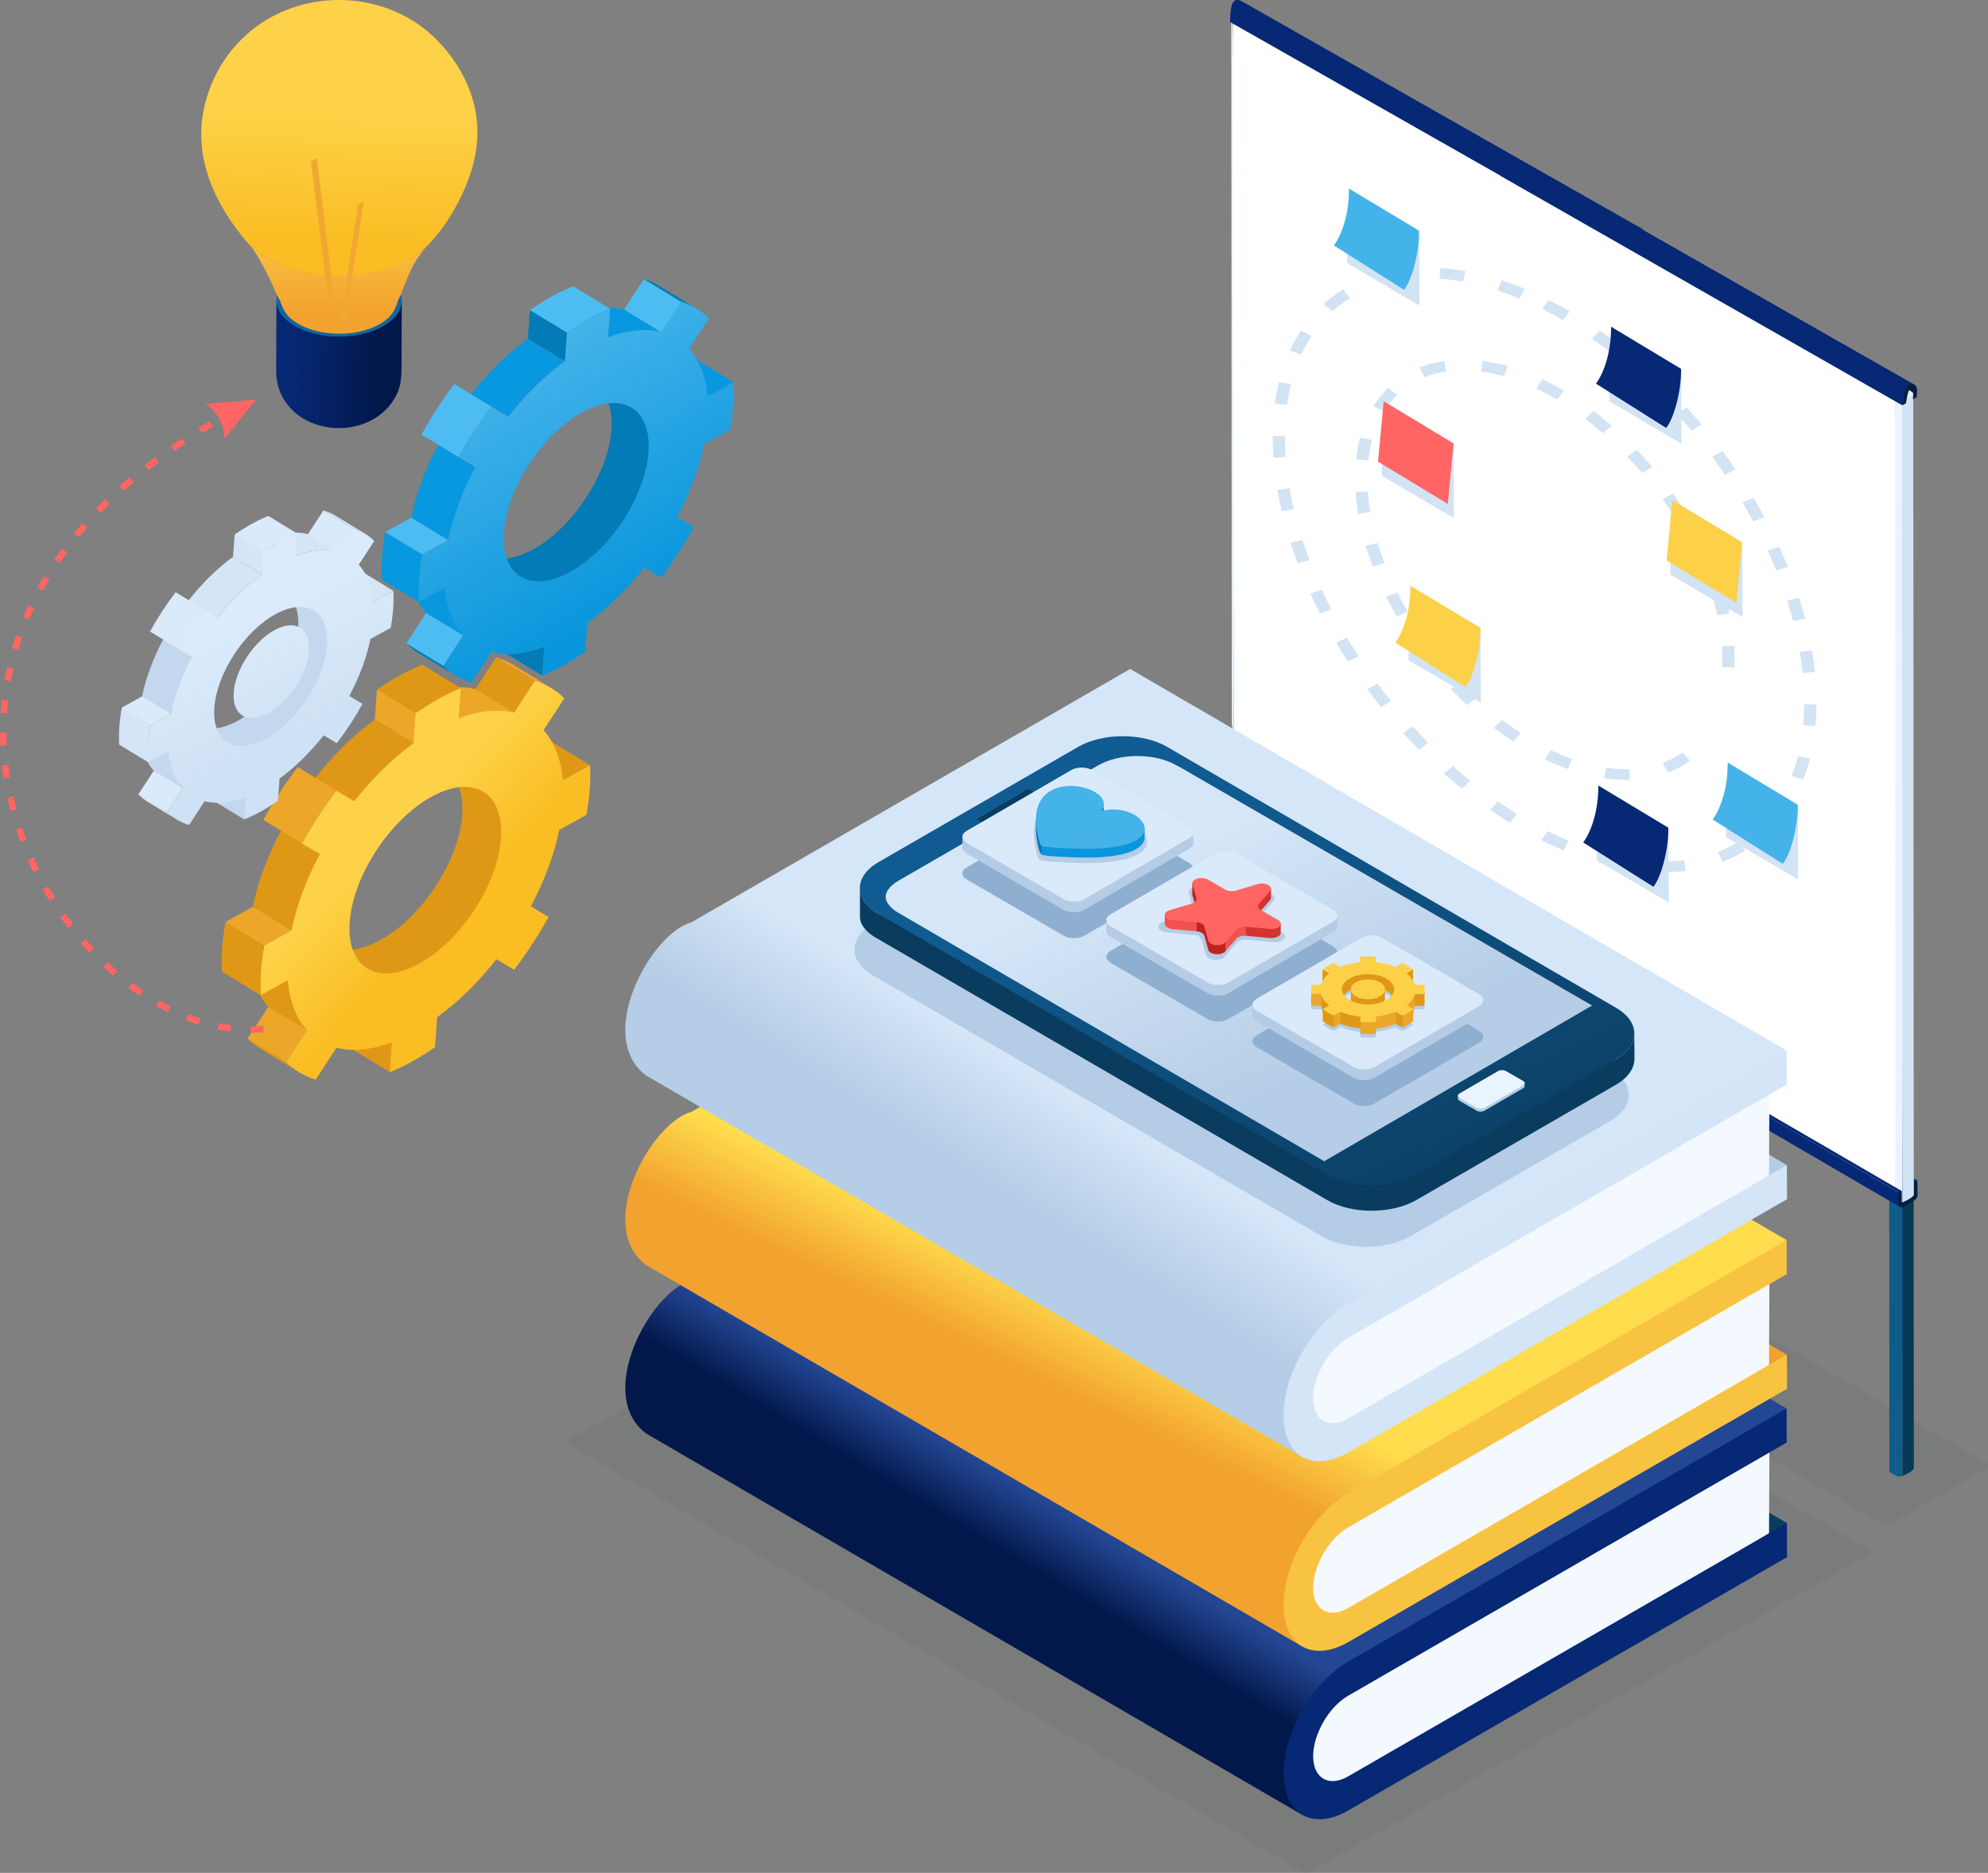 <?xml version="1.0" encoding="UTF-8"?> <svg xmlns="http://www.w3.org/2000/svg" width="620" height="584" viewBox="0 0 620 584" fill="none"><rect x="0" y="0" width="620" height="584" fill="#808080" stroke="none"/><g clip-path="url(#clip0_90_3792)"><path fill-rule="evenodd" clip-rule="evenodd" d="M128.01 84.49C129.44 81.43 131.08 78.99 133.42 76.54C131.71 78.29 129.9 79.48 127.82 80.74C115.08 87.33 98.26 87.59 84.92 81.41C84.21 81.05 83.5 80.68 82.84 80.28C80.83 79.08 79.16 77.76 77.83 76.37C79.63 78.24 82.32 83.39 83.83 86.39C84.89 88.5 85.7 90.62 86.67 92.77C87.26 94.09 87.88 95.62 88.65 96.93C92.28 103.14 98.99 106.59 105.79 106.61C113.9 106.63 119.12 103.19 122.44 97.96C123.94 95.6 124.65 92.6 125.76 89.87C126.49 88.06 127.2 86.25 128.02 84.48L128.01 84.49Z" fill="url(#paint0_linear_90_3792)"></path><path fill-rule="evenodd" clip-rule="evenodd" d="M147.75 32.21C145.28 22.49 138.57 13.25 130.56 7.66C113.81 -4.04 88.89 -2.57 73.99 13.65C69.32 18.65 65.82 25.17 64.03 32.07C59.87 48.07 66.48 63 76.8 75.24C77.11 75.58 77.52 76.03 77.84 76.37C79.17 77.76 80.84 79.08 82.85 80.28C86.06 82.2 89.82 83.62 93.84 84.55C109.87 88.48 124.77 83.08 127.83 80.73C133.73 77.42 138.77 70.73 142.4 64C147.79 54 150.63 43.5 147.76 32.2L147.75 32.21Z" fill="url(#paint1_linear_90_3792)"></path><path fill-rule="evenodd" clip-rule="evenodd" d="M108.14 104.47C99.68 105.17 88.79 102.35 86.21 93.59C86.21 93.59 86.14 112.69 86.14 114.42C86.14 116.53 86.11 117.7 86.61 119.81C87.35 122.97 88.7 125.37 91.18 127.89C92.32 129.05 93.79 130.09 95.34 130.94C101.35 134.19 109.08 134.35 115.24 131.35C118.33 129.85 121.08 127.51 122.85 124.54C122.91 124.44 122.97 124.34 123.04 124.22C125.16 120.74 125.21 117.59 125.23 113.76L125.3 93.7C123.01 101.78 113.61 104.01 108.14 104.47Z" fill="url(#paint2_linear_90_3792)"></path><path fill-rule="evenodd" clip-rule="evenodd" d="M118.3 101.14C111.17 105.14 99.78 105.02 92.85 100.88C90.98 99.76 89.63 98.47 88.79 97.09C88.13 96 87.68 94.91 87.38 93.87L86.39 92.05L86.37 92.12C85.62 95.43 87.4 98.91 91.73 101.5C99.25 106 111.63 106.12 119.37 101.78C124.13 99.11 126.03 95.37 125.03 91.83L124.13 93.67C123.83 94.78 123.45 95.83 122.87 96.87C122 98.44 120.47 99.91 118.29 101.13L118.3 101.14Z" fill="#1466A0"></path><path fill-rule="evenodd" clip-rule="evenodd" d="M96.961 50.28L98.751 49.24L104.471 94.85L102.681 95.9L96.961 50.28Z" fill="#F2A732"></path><path fill-rule="evenodd" clip-rule="evenodd" d="M111.69 63.78L113.48 62.74L107.93 98.85L106.14 99.88L111.69 63.78Z" fill="#F2A732"></path><path fill-rule="evenodd" clip-rule="evenodd" d="M128.24 161.42L133.91 163.7L139.79 168.43L131.69 172.91L126.2 171.07L120.14 165.9L128.24 161.42Z" fill="#4DBCF3"></path><path fill-rule="evenodd" clip-rule="evenodd" d="M132.92 191.15L139.3 194.44L144.46 198.17L138.27 207.66L133.44 205.2L126.73 200.64L132.92 191.15Z" fill="#4DBCF3"></path><path fill-rule="evenodd" clip-rule="evenodd" d="M170.86 200.95L169.13 210.65L157.58 203.63L158.22 194.71L170.86 200.95Z" fill="#037BB7"></path><path fill-rule="evenodd" clip-rule="evenodd" d="M217.22 112.17L228.76 119.18L220.67 123.67L209.12 116.65L217.22 112.17Z" fill="#0798E0"></path><path fill-rule="evenodd" clip-rule="evenodd" d="M162.24 182.12L150.87 172.78C156.32 176.1 163.62 173.21 168.76 169.81C173.99 166.34 178.36 161.64 181.91 156.5C186.38 150.03 189.98 142.19 190.64 134.48C191.1 129.06 190.1 122.94 185.42 120.1L198.81 126.6C220.15 139.87 183.59 195.47 162.23 182.13L162.24 182.12Z" fill="#037BB7"></path><path fill-rule="evenodd" clip-rule="evenodd" d="M138.27 207.66C139.45 208.84 140.74 209.86 142.14 210.71L130.59 203.7C129.89 203.27 129.21 202.81 128.57 202.3C127.92 201.79 127.31 201.24 126.72 200.65C126.72 200.65 137.27 207.06 138.27 207.66Z" fill="#037BB7"></path><path fill-rule="evenodd" clip-rule="evenodd" d="M200.81 87.03L212.36 94.04L206.1 105.28L194.62 96.52L200.81 87.03Z" fill="#4DBCF3"></path><path fill-rule="evenodd" clip-rule="evenodd" d="M212.36 94.04L200.81 87.03C202.5 87.54 204.22 88.29 205.7 89.19L217.25 96.2C215.78 95.31 214.03 94.53 212.36 94.04Z" fill="#037BB7"></path><path fill-rule="evenodd" clip-rule="evenodd" d="M127.18 176.23L139.88 181.69C140.33 187.07 140.89 194.22 144.47 198.16L132.92 191.15C129.33 187.2 127.62 181.63 127.18 176.23Z" fill="#0798E0"></path><path fill-rule="evenodd" clip-rule="evenodd" d="M189.62 105.19L178.07 98.18C183.34 96.19 189.3 95.19 194.62 96.53L206.17 103.54C200.86 102.21 194.89 103.21 189.62 105.19Z" fill="#0798E0"></path><path fill-rule="evenodd" clip-rule="evenodd" d="M139.79 168.43L128.24 161.42C129.83 153.62 132.89 145.79 136.69 138.64L150.39 144.49C146.6 151.62 141.38 160.65 139.78 168.43H139.79Z" fill="#0798E0"></path><path fill-rule="evenodd" clip-rule="evenodd" d="M178.16 102.99L176.17 112.63L164.62 105.62L165.27 96.69L178.16 102.99Z" fill="#037BB7"></path><path fill-rule="evenodd" clip-rule="evenodd" d="M176.81 103.7L165.26 96.69C169.49 93.76 173.99 91.18 178.71 89.25L190.26 96.26C185.54 98.19 181.03 100.78 176.81 103.7Z" fill="#4DBCF3"></path><path fill-rule="evenodd" clip-rule="evenodd" d="M158.5 129.92L149.98 128.64L146.95 122.9C152.03 116.45 157.97 110.45 164.62 105.62L176.17 112.63C169.56 117.43 163.54 123.5 158.5 129.91V129.92Z" fill="#0798E0"></path><path fill-rule="evenodd" clip-rule="evenodd" d="M142.96 142.52L131.42 135.51C134.4 130.1 137.92 124.68 141.69 119.77L153.24 126.78C149.46 131.72 145.96 137.1 142.97 142.52H142.96Z" fill="#4DBCF3"></path><path fill-rule="evenodd" clip-rule="evenodd" d="M177.91 178.29C190.36 171.4 201.25 154.7 202.24 140.98C203.23 127.27 193.93 121.73 181.48 128.62C169.03 135.51 158.14 152.22 157.15 165.93C156.16 179.65 165.46 185.18 177.91 178.29ZM131.69 172.91L139.79 168.43C141.33 160.91 144.27 153.12 148.24 145.65L142.96 142.52C145.97 137.06 149.42 131.76 153.23 126.78L158.51 129.92C163.77 123.23 169.79 117.27 176.18 112.64L176.82 103.71C179.04 102.17 181.3 100.75 183.58 99.49C185.87 98.22 188.1 97.16 190.27 96.27L189.63 105.2C195.85 102.86 201.48 102.37 206.18 103.55L212.37 94.06C215.74 95.07 218.69 96.83 221.13 99.27L214.94 108.75C218.12 112.27 220.14 117.31 220.68 123.68L228.76 119.18C228.89 121.43 228.87 123.81 228.69 126.33C228.51 128.84 228.17 131.41 227.69 134L219.59 138.48C218.05 146 215.11 153.79 211.14 161.25L216.42 164.39C213.41 169.85 209.96 175.15 206.15 180.13L200.87 176.99C195.61 183.68 189.59 189.64 183.2 194.27L182.56 203.19C180.34 204.74 178.08 206.16 175.79 207.43C173.51 208.69 171.28 209.76 169.1 210.64L169.74 201.72C163.52 204.06 157.89 204.55 153.19 203.37L147 212.86C143.63 211.85 140.68 210.09 138.24 207.65L144.43 198.16C141.25 194.65 139.23 189.61 138.69 183.24L130.59 187.72C130.46 185.47 130.48 183.08 130.66 180.56C130.84 178.05 131.18 175.49 131.66 172.9L131.69 172.91Z" fill="url(#paint3_linear_90_3792)"></path><path fill-rule="evenodd" clip-rule="evenodd" d="M120.14 165.9L131.69 172.91C130.79 177.79 130.34 182.86 130.62 187.73L119.07 180.72C118.79 175.8 119.23 170.83 120.14 165.9Z" fill="#0798E0"></path><path fill-rule="evenodd" clip-rule="evenodd" d="M78.809 282.8L84.749 285.19L90.899 290.14L82.419 294.83L76.679 292.9L70.339 287.49L78.809 282.8Z" fill="#ECA729"></path><path fill-rule="evenodd" clip-rule="evenodd" d="M83.7 313.92L90.39 317.36L95.79 321.26L89.31 331.19L84.26 328.61L77.23 323.85L83.7 313.92Z" fill="#ECA729"></path><path fill-rule="evenodd" clip-rule="evenodd" d="M123.42 324.17L121.6 334.32L109.52 326.98L110.19 317.64L123.42 324.17Z" fill="#DF9816"></path><path fill-rule="evenodd" clip-rule="evenodd" d="M171.94 231.25L184.02 238.59L175.55 243.28L163.46 235.94L171.94 231.25Z" fill="#DF9816"></path><path fill-rule="evenodd" clip-rule="evenodd" d="M114.39 304.47L102.49 294.69C108.19 298.17 115.83 295.14 121.22 291.58C126.69 287.94 131.26 283.03 134.99 277.65C139.67 270.88 143.44 262.67 144.12 254.6C144.6 248.93 143.55 242.52 138.66 239.54L152.68 246.34C175.02 260.23 136.75 318.42 114.4 304.45L114.39 304.47Z" fill="#DF9816"></path><path fill-rule="evenodd" clip-rule="evenodd" d="M89.309 331.19C90.539 332.42 91.889 333.49 93.359 334.38L81.279 327.04C80.549 326.59 79.839 326.1 79.169 325.57C78.489 325.04 77.849 324.46 77.229 323.85C77.229 323.85 88.269 330.55 89.309 331.19Z" fill="#DF9816"></path><path fill-rule="evenodd" clip-rule="evenodd" d="M154.76 204.94L166.85 212.28L160.3 224.04L148.29 214.87L154.76 204.94Z" fill="#DF9816"></path><path fill-rule="evenodd" clip-rule="evenodd" d="M166.85 212.28L154.77 204.94C156.53 205.47 158.33 206.26 159.89 207.2L171.97 214.54C170.43 213.6 168.6 212.8 166.85 212.28Z" fill="#ECA729"></path><path fill-rule="evenodd" clip-rule="evenodd" d="M77.7 298.3L90.99 304.02C91.46 309.65 92.05 317.13 95.79 321.26L83.71 313.92C79.96 309.78 78.16 303.96 77.7 298.31V298.3Z" fill="#DF9816"></path><path fill-rule="evenodd" clip-rule="evenodd" d="M143.05 223.95L130.97 216.61C136.49 214.53 142.73 213.48 148.29 214.88L160.37 222.22C154.81 220.83 148.57 221.88 143.05 223.95Z" fill="#ECA729"></path><path fill-rule="evenodd" clip-rule="evenodd" d="M90.9 290.14L78.82 282.8C80.49 274.63 83.69 266.44 87.66 258.96L102 265.08C98.03 272.54 92.57 281.99 90.9 290.14Z" fill="#DF9816"></path><path fill-rule="evenodd" clip-rule="evenodd" d="M131.06 221.65L128.97 231.74L116.89 224.4L117.56 215.05L131.06 221.65Z" fill="#ECA729"></path><path fill-rule="evenodd" clip-rule="evenodd" d="M129.649 222.39L117.569 215.05C121.989 211.98 126.699 209.28 131.649 207.26L143.729 214.6C138.789 216.62 134.069 219.33 129.649 222.39Z" fill="#DF9816"></path><path fill-rule="evenodd" clip-rule="evenodd" d="M110.48 249.83L101.57 248.49L98.4 242.49C103.72 235.74 109.94 229.46 116.89 224.4L128.97 231.74C122.05 236.77 115.76 243.12 110.48 249.83Z" fill="#DF9816"></path><path fill-rule="evenodd" clip-rule="evenodd" d="M94.21 263.01L82.13 255.67C85.24 250.01 88.93 244.34 92.87 239.19L104.95 246.53C101 251.7 97.33 257.33 94.21 263.01Z" fill="#ECA729"></path><path fill-rule="evenodd" clip-rule="evenodd" d="M130.79 300.45C143.82 293.24 155.22 275.76 156.25 261.4C157.28 247.05 147.56 241.25 134.52 248.47C121.49 255.68 110.09 273.17 109.06 287.52C108.03 301.88 117.76 307.66 130.79 300.45ZM82.42 294.83L90.9 290.14C92.51 282.27 95.59 274.12 99.74 266.3L94.21 263.02C97.36 257.31 100.97 251.76 104.95 246.54L110.47 249.83C115.98 242.83 122.28 236.59 128.96 231.74L129.63 222.4C131.96 220.79 134.32 219.3 136.7 217.98C139.1 216.65 141.43 215.54 143.7 214.61L143.03 223.95C149.54 221.5 155.43 220.98 160.35 222.22L166.82 212.29C170.35 213.35 173.44 215.19 175.99 217.75L169.52 227.67C172.85 231.35 174.96 236.63 175.53 243.29L184 238.6C184.14 240.96 184.12 243.45 183.93 246.08C183.74 248.71 183.39 251.4 182.89 254.11L174.41 258.8C172.8 266.67 169.72 274.82 165.57 282.63L171.09 285.92C167.94 291.63 164.33 297.18 160.35 302.4L154.82 299.11C149.31 306.12 143.01 312.35 136.33 317.2L135.66 326.54C133.34 328.16 130.97 329.65 128.58 330.97C126.19 332.29 123.86 333.41 121.58 334.33L122.25 324.99C115.74 327.44 109.85 327.96 104.93 326.72L98.45 336.65C94.92 335.59 91.84 333.75 89.28 331.19L95.76 321.26C92.43 317.59 90.32 312.31 89.75 305.65L81.27 310.34C81.13 307.98 81.15 305.48 81.34 302.85C81.53 300.22 81.88 297.54 82.38 294.83H82.42Z" fill="url(#paint4_linear_90_3792)"></path><path fill-rule="evenodd" clip-rule="evenodd" d="M70.34 287.49L82.42 294.83C81.48 299.93 81.01 305.24 81.31 310.34L69.23 303C68.94 297.85 69.39 292.65 70.34 287.49Z" fill="#DF9816"></path><path fill-rule="evenodd" clip-rule="evenodd" d="M78.13 320.02C78.73 320.02 79.32 320 79.91 319.98L80.64 319.94L81.37 319.89L82.1 319.83L82.28 321.85L81.52 321.91L80.76 321.96L79.23 322.02H78.15L78.13 320V320.02ZM79.82 124.61L69.97 136.85C69.87 132.22 67.91 128.61 64.16 125.92L79.82 124.61ZM66.43 133.06L65.41 131.31L63.92 132.18L61.9 133.4L62.97 135.13L64.96 133.93L66.43 133.06ZM57.85 138.36L56.72 139.11L54.5 140.62L53.35 138.95L54.28 138.31L55.6 137.42L56.73 136.67L57.85 138.36ZM49.57 144.13L47.93 145.36L46.36 146.57L45.1 144.98L46.7 143.74L48.35 142.5L49.56 144.13H49.57ZM41.66 150.38L40.01 151.79L38.61 153.02L37.25 151.51L38.68 150.25L40.34 148.83L41.66 150.37V150.38ZM34.19 157.15L32.93 158.39L31.35 160L29.88 158.59L31.49 156.95L32.77 155.69L34.19 157.14V157.15ZM27.26 164.45L25.82 166.12L24.65 167.53L23.07 166.25L24.26 164.81L25.71 163.13L27.25 164.46L27.26 164.45ZM20.96 172.29L19.74 173.99L18.64 175.58L16.95 174.45L18.08 172.82L19.31 171.1L20.96 172.29ZM15.4 180.67L14.63 181.98L14.06 182.98L13.41 184.15L11.62 183.2L12.29 181.99L12.87 180.96L13.65 179.63L15.4 180.67ZM10.69 189.54L9.99 191.07L9.54 192.08L9.06 193.21L7.18 192.45L7.68 191.28L8.14 190.24L8.85 188.69L10.69 189.54ZM6.92 198.85C6.65 199.64 6.39 200.43 6.14 201.23L5.7 202.67L3.75 202.11L4.2 200.62L4.53 199.58L4.99 198.19L6.91 198.84L6.92 198.85ZM4.2 208.5L3.8 210.38C3.67 211.06 3.55 211.75 3.41 212.43L1.41 212.1C1.53 211.39 1.67 210.68 1.81 209.98L2.22 208.07L4.21 208.49L4.2 208.5ZM2.55 218.4L2.44 219.48C2.35 220.45 2.27 221.42 2.21 222.4L0.18 222.27C0.25 221.27 0.33 220.28 0.42 219.29L0.53 218.18L2.55 218.4ZM2.03 228.42C2.03 229.76 2.07 231.1 2.13 232.44L0.1 232.54L0.03 230.55C0.02 229.85 0 229.14 0 228.44H2.03V228.42ZM2.6 238.43C2.75 239.76 2.92 241.09 3.13 242.41L1.13 242.74C0.91 241.39 0.74 240.03 0.59 238.67L2.61 238.42L2.6 238.43ZM4.25 248.34C4.54 249.65 4.86 250.95 5.2 252.25L3.24 252.78C2.89 251.46 2.57 250.13 2.27 248.8L4.25 248.35V248.34ZM6.91 258.03C7.32 259.27 7.76 260.61 8.24 261.81L6.35 262.54C5.86 261.28 5.4 259.95 4.98 258.67L6.91 258.03ZM10.53 267.4C11.08 268.63 11.64 269.84 12.24 271.04L10.42 271.94C9.82 270.71 9.24 269.48 8.68 268.23L10.53 267.39V267.4ZM15.06 276.36C15.73 277.53 16.41 278.68 17.11 279.82L15.39 280.9C14.67 279.74 13.98 278.56 13.3 277.38L15.06 276.36ZM20.44 284.86C21.21 285.95 22.01 287.04 22.82 288.1L21.22 289.34C20.39 288.26 19.57 287.15 18.79 286.03L20.45 284.86H20.44ZM26.63 292.77C27.5 293.78 28.41 294.78 29.32 295.75L27.85 297.15C26.91 296.16 25.99 295.14 25.1 294.1L26.63 292.77ZM33.58 300.01C34.56 300.93 35.56 301.82 36.57 302.7L35.25 304.24C34.21 303.35 33.2 302.44 32.2 301.5L33.58 300.01ZM41.28 306.45C42.35 307.25 43.45 308.02 44.55 308.76L43.43 310.45C42.29 309.69 41.17 308.89 40.07 308.07L41.28 306.44V306.45ZM49.67 311.93C50.83 312.59 52.02 313.21 53.21 313.8L52.32 315.62C51.09 315.01 49.87 314.38 48.68 313.7L49.67 311.93ZM58.69 316.21C59.94 316.69 61.19 317.13 62.46 317.53L61.87 319.47C60.55 319.06 59.26 318.6 57.98 318.11L58.69 316.21ZM68.25 319.02C69.56 319.28 70.86 319.49 72.18 319.66L71.95 321.68C71.3 321.6 70.65 321.5 70 321.41C69.28 321.29 68.58 321.16 67.87 321.02L68.25 319.02Z" fill="#FF6663"></path><path fill-rule="evenodd" clip-rule="evenodd" d="M44.31 217.14L48.73 218.92L53.31 222.61L47 226.1L42.72 224.67L38 220.63L44.31 217.14Z" fill="#DAEAFA"></path><path fill-rule="evenodd" clip-rule="evenodd" d="M47.96 240.32L52.94 242.88L56.96 245.79L52.13 253.18L48.37 251.27L43.13 247.72L47.96 240.32Z" fill="#DAEAFA"></path><path fill-rule="evenodd" clip-rule="evenodd" d="M77.54 247.96L76.18 255.52L67.18 250.05L67.68 243.09L77.54 247.96Z" fill="#C3D8EE"></path><path fill-rule="evenodd" clip-rule="evenodd" d="M113.68 178.75L122.68 184.22L116.36 187.71L107.36 182.24L113.68 178.75Z" fill="#D3E5F6"></path><path fill-rule="evenodd" clip-rule="evenodd" d="M70.82 233.28L61.96 226C66.21 228.59 71.9 226.33 75.91 223.68C79.98 220.97 83.39 217.31 86.16 213.31C89.65 208.27 92.45 202.15 92.96 196.14C93.32 191.92 92.54 187.14 88.89 184.93L99.33 189.99C115.97 200.33 87.46 243.68 70.82 233.28Z" fill="#C3D8EE"></path><path fill-rule="evenodd" clip-rule="evenodd" d="M52.13 253.18C53.05 254.1 54.06 254.89 55.15 255.56L46.15 250.09C45.6 249.76 45.08 249.39 44.57 249C44.07 248.6 43.58 248.18 43.13 247.72C43.13 247.72 51.35 252.71 52.13 253.19V253.18Z" fill="#D3E5F6"></path><path fill-rule="evenodd" clip-rule="evenodd" d="M100.88 159.15L109.88 164.62L105.01 173.38L96.06 166.55L100.88 159.15Z" fill="#DAEAFA"></path><path fill-rule="evenodd" clip-rule="evenodd" d="M109.879 164.62L100.879 159.15C102.189 159.54 103.539 160.13 104.689 160.84L113.689 166.31C112.539 165.61 111.179 165.01 109.879 164.62Z" fill="#D3E5F6"></path><path fill-rule="evenodd" clip-rule="evenodd" d="M43.48 228.69L53.38 232.95C53.73 237.14 54.17 242.72 56.96 245.79L47.96 240.32C45.17 237.24 43.83 232.9 43.49 228.69H43.48Z" fill="#C3D8EE"></path><path fill-rule="evenodd" clip-rule="evenodd" d="M92.16 173.3L83.16 167.83C87.27 166.28 91.92 165.5 96.06 166.54L105.06 172.01C100.92 170.97 96.27 171.75 92.16 173.3Z" fill="#D3E5F6"></path><path fill-rule="evenodd" clip-rule="evenodd" d="M53.31 222.61L44.31 217.14C45.55 211.06 47.94 204.95 50.9 199.38L61.58 203.94C58.62 209.5 54.55 216.53 53.31 222.61Z" fill="#C3D8EE"></path><path fill-rule="evenodd" clip-rule="evenodd" d="M83.23 171.59L81.68 179.11L72.68 173.64L73.18 166.68L83.23 171.59Z" fill="#D3E5F6"></path><path fill-rule="evenodd" clip-rule="evenodd" d="M82.18 172.15L73.18 166.68C76.48 164.39 79.98 162.38 83.67 160.88L92.67 166.35C88.99 167.85 85.47 169.87 82.18 172.15Z" fill="#DAEAFA"></path><path fill-rule="evenodd" clip-rule="evenodd" d="M67.9 192.58L61.26 191.58L58.9 187.11C62.86 182.08 67.49 177.4 72.67 173.64L81.67 179.11C76.52 182.85 71.83 187.58 67.9 192.58Z" fill="#D3E5F6"></path><path fill-rule="evenodd" clip-rule="evenodd" d="M55.78 202.4L46.78 196.93C49.1 192.71 51.84 188.49 54.78 184.66L63.78 190.13C62.47 191.85 61.58 193.97 60.37 195.8C58.87 198.07 57.07 200.06 55.78 202.41V202.4Z" fill="#DAEAFA"></path><path fill-rule="evenodd" clip-rule="evenodd" d="M83.03 230.29C92.74 224.92 101.23 211.9 102 201.2C102.77 190.51 95.53 186.19 85.82 191.57C76.12 196.94 67.62 209.97 66.85 220.66C66.08 231.35 73.33 235.66 83.03 230.29ZM83.69 222.36C77.21 225.94 72.38 223.07 72.89 215.93C73.4 208.8 79.07 200.1 85.55 196.52C92.03 192.93 96.86 195.82 96.35 202.95C95.84 210.09 90.17 218.77 83.69 222.36ZM47 226.1L53.31 222.61C54.51 216.75 56.8 210.68 59.9 204.85L55.78 202.41C58.12 198.15 60.82 194.02 63.78 190.14L67.9 192.59C72 187.37 76.7 182.73 81.67 179.12L82.17 172.16C83.9 170.96 85.66 169.85 87.44 168.87C89.22 167.88 90.96 167.05 92.66 166.36L92.16 173.32C97.01 171.5 101.4 171.11 105.06 172.03L109.88 164.63C112.51 165.42 114.81 166.79 116.71 168.69L111.89 176.08C114.37 178.82 115.94 182.75 116.36 187.72L122.67 184.23C122.77 185.99 122.76 187.84 122.62 189.8C122.48 191.76 122.21 193.76 121.84 195.78L115.53 199.27C114.33 205.13 112.04 211.2 108.94 217.02L113.06 219.47C110.72 223.72 108.02 227.86 105.06 231.74L100.94 229.29C96.84 234.51 92.14 239.15 87.17 242.76L86.67 249.71C84.94 250.92 83.18 252.02 81.4 253.01C79.62 253.99 77.88 254.82 76.19 255.51L76.69 248.56C71.84 250.39 67.45 250.77 63.79 249.85L58.97 257.25C56.34 256.46 54.04 255.09 52.14 253.19L56.96 245.79C54.48 243.06 52.91 239.12 52.49 234.16L46.18 237.65C46.08 235.89 46.09 234.03 46.23 232.07C46.37 230.11 46.63 228.12 47.01 226.1H47Z" fill="url(#paint5_linear_90_3792)"></path><path fill-rule="evenodd" clip-rule="evenodd" d="M38 220.63L47 226.1C46.3 229.9 45.95 233.86 46.17 237.65L37.17 232.18C36.95 228.34 37.29 224.47 38 220.63Z" fill="#D3E5F6"></path></g><g clip-path="url(#clip1_90_3792)"><path opacity="0.1" fill-rule="evenodd" clip-rule="evenodd" d="M358.01 339.866C399.48 315.916 345.93 347.466 387.4 323.526C388.33 322.986 389.86 322.986 390.79 323.526C492.85 382.836 517.1 396.696 619.17 456.006C620.1 456.556 620.1 457.436 619.17 457.986L590.08 475.006C589.15 475.536 587.62 475.536 586.69 475.006C484.63 415.696 460.06 401.136 358 341.826C357.06 341.286 357.07 340.406 358 339.866H358.01Z" fill="#4F5358"></path><path fill-rule="evenodd" clip-rule="evenodd" d="M382.22 83.326C382.07 83.427 381.93 83.507 381.79 83.597C381.93 83.516 382.07 83.427 382.22 83.326ZM380.26 84.046C379.91 84.026 379.56 83.897 379.2 83.656C379.58 83.906 379.93 84.026 380.26 84.046ZM384.88 84.716L391.89 88.787C393.05 89.466 392.36 89.977 391.28 90.597C391.07 90.716 390.84 90.847 390.61 90.987C390.38 91.117 390.16 91.246 389.95 91.367C388.87 91.987 387.98 92.386 386.82 91.716L384.89 90.597V84.716H384.88Z" fill="#F6F3F3"></path><path fill-rule="evenodd" clip-rule="evenodd" d="M388.96 91.856L389.73 109.096L389.13 341.626C388.79 341.766 388.44 341.846 388.07 341.826C387.68 341.806 387.32 341.676 386.98 341.476L386 278.656L386.81 91.697C387.54 92.117 388.19 92.147 388.96 91.847V91.856Z" fill="#0F5C89"></path><path fill-rule="evenodd" clip-rule="evenodd" d="M386.81 91.707L386.98 341.486L385.05 340.356L384.88 90.587L386.81 91.707Z" fill="#0F5C89"></path><path fill-rule="evenodd" clip-rule="evenodd" d="M389.94 91.367C390.15 91.246 390.37 91.117 390.6 90.987C390.84 90.847 391.06 90.727 391.27 90.597C391.95 90.207 392.49 89.847 392.48 89.477L392.67 339.246C392.73 339.916 389.82 341.396 389.13 341.636L388.96 91.867C389.28 91.737 389.6 91.567 389.94 91.367Z" fill="#073A57"></path><path fill-rule="evenodd" clip-rule="evenodd" d="M586.42 201.926C586.27 202.026 586.13 202.106 585.99 202.186C586.13 202.106 586.27 202.016 586.42 201.926ZM584.46 202.646C584.11 202.626 583.76 202.496 583.4 202.256C583.78 202.506 584.13 202.626 584.46 202.646ZM589.08 203.316L596.09 207.386C597.25 208.066 596.56 208.576 595.48 209.196C595.27 209.316 595.04 209.446 594.81 209.576C594.58 209.706 594.36 209.836 594.15 209.956C593.07 210.576 592.19 210.976 591.02 210.306L589.09 209.186V203.306L589.08 203.316Z" fill="#F6F3F3"></path><path fill-rule="evenodd" clip-rule="evenodd" d="M593.16 210.466L593.93 227.706L593.33 460.236C592.99 460.376 592.64 460.456 592.27 460.436C591.88 460.416 591.52 460.286 591.18 460.086L590.62 379.026L591.01 210.316C591.74 210.746 592.39 210.766 593.16 210.466Z" fill="#0F5C89"></path><path fill-rule="evenodd" clip-rule="evenodd" d="M591.01 210.316L591.19 460.086L589.25 458.966L589.08 209.196L591.01 210.316Z" fill="#0F5C89"></path><path fill-rule="evenodd" clip-rule="evenodd" d="M594.14 209.966C594.35 209.846 594.57 209.716 594.8 209.586C595.04 209.446 595.26 209.326 595.47 209.206C596.15 208.816 596.69 208.456 596.69 208.086L596.88 457.856C596.94 458.526 594.03 460.006 593.34 460.246L593.17 210.476C593.49 210.346 593.81 210.176 594.15 209.976L594.14 209.966Z" fill="#073A57"></path><path fill-rule="evenodd" clip-rule="evenodd" d="M593.13 376.106C593.66 375.906 594.41 375.516 595.11 375.076C595.73 374.676 596.32 374.226 596.69 373.826C596.93 373.566 597.07 373.376 597.15 373.146C597.24 372.916 597.26 372.686 597.26 372.346C597.24 370.896 597.46 369.656 597.6 368.236L594.53 367.026L592.24 368.456L592.48 375.126L593.14 376.106H593.13Z" fill="#02184B"></path><path fill-rule="evenodd" clip-rule="evenodd" d="M593.16 125.156L593.93 142.396L593.33 374.926C592.99 375.066 592.64 375.146 592.27 375.126C591.88 375.106 591.52 374.976 591.18 374.776L590.36 314.526L591.01 124.996C591.74 125.426 592.39 125.446 593.16 125.146V125.156Z" fill="#EAF3FF"></path><path fill-rule="evenodd" clip-rule="evenodd" d="M384.533 7.901L385 27.441L384.692 228C384.692 228 384.664 227.915 384.654 227.915C384.579 227.701 384.514 227.488 384.458 227.317C384.439 227.275 384.43 227.232 384.421 227.147C384.402 227.061 384.374 226.976 384.355 226.891C384.327 226.805 384.308 226.677 384.29 226.592C384.29 226.549 384.271 226.507 384.262 226.464C384.262 226.464 384.262 226.421 384.252 226.421C384.234 226.293 384.215 226.166 384.196 226.038C384.196 225.952 384.178 225.91 384.178 225.824C384.178 225.824 384.178 225.824 384.178 225.781C384.178 225.781 384.178 225.782 384.178 225.739C384.178 225.654 384.159 225.526 384.159 225.44C384.159 225.355 384.159 225.227 384.159 225.142L384 5C384 6.28 384.355 7.389 384.561 7.944L384.533 7.901Z" fill="#E6F0F4"></path><path fill-rule="evenodd" clip-rule="evenodd" d="M385.27 4.296C385.48 4.176 385.7 4.056 385.93 3.926C386.15 3.796 386.37 3.666 386.57 3.556C387.66 2.936 388.55 2.526 389.72 3.206C430.25 26.686 470.82 50.087 511.35 73.567C512.51 74.237 511.82 74.746 510.74 75.376C510.53 75.496 510.3 75.626 510.07 75.757C509.84 75.886 509.62 76.016 509.41 76.136C508.33 76.757 507.44 77.156 506.28 76.487C465.75 53.007 425.19 29.607 384.65 6.126C383.48 5.446 384.19 4.936 385.27 4.306V4.296Z" fill="#F6F3F3"></path><path fill-rule="evenodd" clip-rule="evenodd" d="M384.82 255.086L384.65 6.106C453.85 46.197 521.53 84.626 591.02 125.006L591.19 374.776C522.39 334.796 453.66 294.956 384.82 255.076V255.086Z" fill="white"></path><path fill-rule="evenodd" clip-rule="evenodd" d="M597.96 368.116L594.86 366.156L594.92 367.606L596.93 368.876L597.96 368.116Z" fill="#062875"></path><path fill-rule="evenodd" clip-rule="evenodd" d="M597.69 123.826C597.76 122.906 598.06 121.286 597.53 120.456C597.24 119.996 596.81 119.776 596.33 119.736C596.01 119.706 595.65 119.766 595.33 119.936C595.05 120.086 594.8 120.316 594.61 120.656C594.37 121.106 594.13 121.836 593.9 122.806C593.67 123.776 593.45 124.996 593.23 126.416L596.57 124.486L597.69 123.846V123.826Z" fill="#02184B"></path><path fill-rule="evenodd" clip-rule="evenodd" d="M596.69 122.766L596.88 372.536C596.94 373.206 594.03 374.686 593.34 374.926L593.17 125.156C593.82 124.386 596.14 123.166 596.7 122.766H596.69Z" fill="#D2E3F4"></path><path fill-rule="evenodd" clip-rule="evenodd" d="M470.01 52.606C470.22 52.486 470.44 52.367 470.67 52.227C470.89 52.096 471.11 51.967 471.31 51.846C472.4 51.217 473.29 50.816 474.46 51.486C514.99 75.046 555.55 98.516 596.09 122.066C597.25 122.746 596.56 123.256 595.48 123.876C595.27 123.996 595.04 124.126 594.81 124.256C594.58 124.386 594.36 124.516 594.15 124.636C593.07 125.256 592.19 125.656 591.02 124.986C550.49 101.436 509.93 77.957 469.39 54.407C468.22 53.727 468.93 53.217 470.01 52.587V52.606Z" fill="#E6F0F4"></path><path fill-rule="evenodd" clip-rule="evenodd" d="M592.57 372.066C524.79 332.596 457.09 293.556 389.25 254.176C387.52 253.166 385.69 251.836 383.96 250.826L384.78 250.436L593.08 371.376L592.57 372.056V372.066Z" fill="#062875"></path><path fill-rule="evenodd" clip-rule="evenodd" d="M512.41 71.686C512.22 71.376 511.92 71.177 511.63 71.067C511.43 70.906 509.83 69.987 509.58 69.897L387.59 0.616C386.49 -0.014 385.28 -0.494 384.5 0.916C383.75 2.156 383.69 4.386 383.61 6.856L467.88 54.736V54.797L593.23 126.356C594.19 123.626 593.94 119.836 597.14 120.216C596.95 119.906 596.65 119.706 596.36 119.596C596.16 119.436 594.56 118.516 594.31 118.426L512.27 71.686C512.27 71.686 512.36 71.686 512.41 71.697V71.686Z" fill="#062875"></path><path fill-rule="evenodd" clip-rule="evenodd" d="M597.15 120.216C596.96 119.906 596.66 119.706 596.37 119.596C596.17 119.436 594.57 118.516 594.32 118.426C525.38 79.147 456.82 39.947 387.6 0.626C386.5 -0.004 385.29 -0.484 384.51 0.926C384.38 1.146 384.26 1.406 384.17 1.696C454.38 41.627 524.37 81.647 594.55 121.686C595.02 120.696 595.76 120.066 597.16 120.236L597.15 120.216Z" fill="#062875"></path><path fill-rule="evenodd" clip-rule="evenodd" d="M597.69 123.826C597.76 122.906 598.06 121.286 597.53 120.456C597.24 119.996 596.81 119.776 596.33 119.736C596.01 119.706 595.65 119.766 595.33 119.936C595.05 120.086 594.8 120.316 594.61 120.656C594.37 121.106 594.13 121.836 593.9 122.806C593.67 123.776 593.45 124.996 593.23 126.416L594.41 125.736C594.58 124.696 594.75 123.796 594.93 123.056C595.13 122.176 595.34 121.536 595.53 121.176C595.75 120.776 596.37 120.636 596.63 121.036C596.93 121.516 596.66 123.356 596.63 123.816L596.57 124.496L597.69 123.856V123.826Z" fill="#00203D"></path><path fill-rule="evenodd" clip-rule="evenodd" d="M384.351 17.317L384.851 233.726L589.841 353.796L589.341 136.726L384.351 17.317Z" fill="white"></path><path fill-rule="evenodd" clip-rule="evenodd" d="M592.57 372.066C522.96 331.516 453.61 291.256 383.99 250.836L384.05 254.116C384.05 254.606 384.1 254.956 384.29 255.216L384.76 255.526C454.09 295.806 523.28 335.986 592.53 376.346L592.57 372.076V372.066Z" fill="#062875"></path><path fill-rule="evenodd" clip-rule="evenodd" d="M592.011 371.736L592.071 375.046C592.071 375.536 592.121 375.896 592.311 376.146C592.581 376.496 592.951 376.566 593.541 376.346C594.071 376.146 594.821 375.756 595.521 375.316C596.141 374.916 597.071 374.346 597.451 373.936C597.691 373.676 597.831 373.487 597.911 373.257C598.001 373.027 598.021 372.796 598.021 372.456L597.971 368.096L596.941 368.826L596.961 372.466C596.961 372.666 596.961 372.786 596.921 372.876C596.891 372.966 596.811 373.066 596.671 373.216C596.371 373.546 595.511 374.057 594.961 374.417L593.211 375.336C593.151 375.366 593.141 375.336 593.141 375.276C593.141 375.216 593.141 375.116 593.141 375.036L593.081 371.386L592.021 371.746L592.011 371.736Z" fill="#00203D"></path><path fill-rule="evenodd" clip-rule="evenodd" d="M487.4 99.826C485.31 98.617 483.18 97.466 481 96.367L482.91 93.487C485.16 94.617 487.35 95.806 489.51 97.056L487.39 99.826H487.4ZM473.88 93.106C471.62 92.166 469.34 91.317 467 90.546L468.33 87.427C470.77 88.216 473.17 89.117 475.52 90.097L473.88 93.106ZM456.27 87.806C453.86 87.376 451.4 87.046 448.94 86.876L449.22 83.556C451.85 83.737 454.45 84.076 457.03 84.546L456.26 87.806H456.27ZM437.93 87.166C435.51 87.496 433.15 87.966 430.83 88.656L429.58 85.516C432.11 84.766 434.7 84.237 437.34 83.886L437.94 87.177L437.93 87.166ZM421.11 92.957C419.14 94.156 417.26 95.576 415.59 97.076L412.81 94.787C414.63 93.126 416.72 91.567 418.88 90.246L421.1 92.957H421.11ZM409.04 104.746C407.82 106.606 406.76 108.536 405.84 110.526L402.28 109.306C403.26 107.176 404.41 105.096 405.71 103.106L409.03 104.756L409.04 104.746ZM402.62 119.796C402.1 121.926 401.7 124.046 401.4 126.206L397.6 125.826C397.91 123.566 398.33 121.346 398.88 119.116L402.63 119.796H402.62ZM400.74 135.976H396.91C396.91 138.206 396.96 140.496 397.14 142.726L400.96 142.506C400.78 140.346 400.74 138.136 400.74 135.976ZM402.16 152.286C402.54 154.456 402.98 156.606 403.48 158.756L399.73 159.426C399.21 157.226 398.77 155.016 398.38 152.796L402.16 152.286ZM406.15 168.326C406.83 170.436 407.56 172.546 408.36 174.626L404.73 175.676C403.92 173.546 403.18 171.406 402.48 169.246L406.16 168.336L406.15 168.326ZM412.23 183.896C413.17 185.936 414.15 187.956 415.18 189.966L411.69 191.326C410.64 189.286 409.64 187.216 408.68 185.136L412.23 183.896ZM420.11 198.866C421.27 200.816 422.47 202.746 423.72 204.656L420.39 206.296C419.12 204.356 417.89 202.376 416.71 200.386L420.11 198.856V198.866ZM429.6 213.126C430.98 214.976 432.37 216.796 433.82 218.596L430.68 220.506C429.21 218.666 427.78 216.816 426.38 214.926L429.6 213.126ZM440.6 226.526C442.17 228.246 443.77 229.946 445.42 231.606L442.52 233.776C440.84 232.076 439.2 230.346 437.6 228.586L440.6 226.516V226.526ZM453.09 238.876C454.86 240.446 456.66 241.966 458.51 243.466L455.91 245.906C454.02 244.376 452.18 242.816 450.37 241.206L453.1 238.876H453.09ZM467.09 249.896C469.06 251.266 471.07 252.566 473.12 253.836L470.92 256.556C468.81 255.266 466.74 253.896 464.72 252.496L467.1 249.886L467.09 249.896ZM482.63 259.136C484.78 260.206 487.03 261.266 489.28 262.176L487.64 265.186C485.29 264.196 483.01 263.156 480.74 262.026L482.63 259.136ZM499.69 265.836C502.04 266.516 504.46 267.076 506.88 267.526L506.09 270.776C503.54 270.296 500.98 269.706 498.51 268.996L499.7 265.836H499.69ZM517.88 268.646C520.35 268.666 522.77 268.556 525.22 268.246L525.79 271.536C523.16 271.876 520.52 271.996 517.86 271.976L517.88 268.646ZM535.72 265.656C538 264.766 540.02 263.786 542.07 262.546L544.27 265.266C542.04 266.616 539.78 267.706 537.3 268.676L535.72 265.646V265.656ZM550.06 256.076C551.56 254.486 553.07 252.616 554.22 250.826L557.55 252.466C556.22 254.456 554.71 256.386 553.03 258.166L550.06 256.076ZM558.75 242.036C559.54 239.976 560.18 237.916 560.73 235.796L564.47 236.496C563.9 238.726 563.22 240.906 562.39 243.076L558.76 242.026L558.75 242.036ZM562.35 226.156C562.55 223.976 562.65 221.826 562.68 219.636H566.51C566.49 221.916 566.38 224.156 566.17 226.416L562.35 226.156ZM562.2 209.826C561.98 207.656 561.68 205.476 561.31 203.316L565.09 202.826C565.47 205.046 565.78 207.286 566.01 209.526L562.2 209.826ZM559.22 193.646C558.65 191.506 558.04 189.386 557.37 187.276L561.06 186.376C561.75 188.536 562.38 190.716 562.96 192.896L559.23 193.646H559.22ZM553.96 177.856C553.12 175.786 552.24 173.726 551.31 171.686L554.87 170.456C555.83 172.536 556.73 174.636 557.58 176.746L553.97 177.856H553.96ZM546.8 162.626C545.73 160.646 544.62 158.656 543.46 156.716L546.86 155.186C548.05 157.156 549.18 159.196 550.27 161.216L546.81 162.636L546.8 162.626ZM537.96 148.066C536.68 146.176 535.35 144.306 533.99 142.456L537.21 140.656C538.6 142.536 539.96 144.446 541.26 146.376L537.96 148.066ZM527.57 134.286C526.09 132.506 524.56 130.766 523 129.036L526 126.976C527.6 128.736 529.15 130.516 530.67 132.336L527.57 134.296V134.286ZM515.69 121.476C514.01 119.836 512.28 118.246 510.52 116.666L513.26 114.346C515.06 115.956 516.82 117.586 518.54 119.256L515.69 121.476ZM502.32 109.866C500.43 108.416 498.51 107.006 496.54 105.636L498.93 103.036C500.95 104.446 502.92 105.886 504.86 107.376L502.33 109.876L502.32 109.866Z" fill="#D2E3F4"></path><path fill-rule="evenodd" clip-rule="evenodd" d="M537.07 208.006C537.13 206.446 537.17 204.896 537.1 203.326C537.08 202.726 537.04 202.126 537.01 201.526L540.83 201.326C540.87 201.956 540.9 202.586 540.93 203.216C540.99 204.866 540.96 206.486 540.9 208.136L537.07 207.996V208.006ZM535.58 191.856C535.12 189.736 534.54 187.586 533.88 185.506L537.57 184.626C538.26 186.786 538.86 189.026 539.34 191.226L535.58 191.856ZM530.37 176.176C529.47 174.126 528.5 172.126 527.47 170.126L530.96 168.756C532.03 170.806 533.02 172.886 533.94 174.986L530.37 176.186V176.176ZM522.39 161.336C521.17 159.416 519.89 157.546 518.55 155.686L521.79 153.916C523.16 155.826 524.47 157.756 525.73 159.716L522.38 161.336H522.39ZM512.17 147.546C510.67 145.786 509.12 144.056 507.51 142.386L510.45 140.256C512.1 141.986 513.7 143.756 515.24 145.556L512.17 147.546ZM499.92 135.106C498.15 133.556 496.33 132.066 494.45 130.616L496.97 128.116C498.89 129.526 500.86 131.206 502.63 132.756L499.92 135.106ZM485.6 124.596C483.52 123.366 481.44 122.266 479.24 121.216L481.05 118.286C483.37 119.386 485.56 120.556 487.75 121.846L485.6 124.596ZM469.05 117.346C466.69 116.676 464.36 116.176 461.91 115.836L462.49 112.546C465.14 112.916 467.67 113.456 470.21 114.176L469.04 117.346H469.05ZM451.1 115.806C448.73 116.156 446.47 116.736 444.28 117.616L442.66 114.606C445.13 113.606 447.75 112.936 450.43 112.536L451.1 115.806ZM435.77 123.136C434.16 124.696 432.83 126.436 431.67 128.276L428.3 126.706C429.59 124.646 431.1 122.686 432.91 120.936L435.78 123.136H435.77ZM427.9 137.196C427.33 139.346 427.02 141.356 426.74 143.546L422.93 143.236C423.19 140.946 423.58 138.696 424.17 136.456L427.9 137.186V137.196ZM426.58 153.256C426.74 155.426 426.99 157.586 427.36 159.726L423.57 160.216C423.17 157.986 422.92 155.716 422.76 153.466L426.58 153.256ZM429.63 169.316C430.25 171.416 430.98 173.526 431.77 175.586L428.14 176.636C427.33 174.516 426.56 172.326 425.93 170.156L429.64 169.316H429.63ZM435.81 184.766C436.75 186.656 437.86 188.926 439.01 190.706L435.59 192.206C434.46 190.156 433.34 188.176 432.3 186.096L435.81 184.766ZM444.49 199.306C445.8 201.176 447.17 203.016 448.59 204.816L445.43 206.696C443.97 204.846 442.56 202.956 441.22 201.036L444.48 199.296L444.49 199.306ZM455.39 212.676C456.98 214.366 458.64 216.006 460.35 217.616L457.55 219.886C455.79 218.236 454.08 216.536 452.44 214.796L455.39 212.676ZM468.42 224.456C470.31 225.896 472.24 227.266 474.25 228.576L471.96 231.246C469.88 229.876 467.87 228.466 465.91 226.976L468.43 224.466L468.42 224.456ZM483.64 233.886C485.84 234.936 488.02 235.856 490.34 236.696L488.89 239.776C486.46 238.906 484.11 237.906 481.81 236.806L483.65 233.886H483.64ZM500.91 239.396C503.3 239.746 505.73 239.916 508.16 239.846L508.3 243.166C505.64 243.256 502.92 243.056 500.3 242.676L500.91 239.396ZM518.6 237.866C520.81 237.026 522.79 235.966 524.66 234.636L527.1 237.196C524.98 238.716 522.67 239.956 520.16 240.906L518.61 237.866H518.6Z" fill="#D2E3F4"></path><path fill-rule="evenodd" clip-rule="evenodd" d="M420.68 58.846L420.13 82.056L442.67 95.257L442.58 71.957L420.68 58.846Z" fill="#D2E3F4"></path><path fill-rule="evenodd" clip-rule="evenodd" d="M420.72 58.806C420.77 65.647 418.95 72.516 416 76.546L437.87 90.356C440.4 87.356 442.73 78.216 442.53 71.936L420.72 58.806Z" fill="#44B3EA"></path><path fill-rule="evenodd" clip-rule="evenodd" d="M502.42 101.926L501.87 125.136L524.41 138.336L524.32 115.036L502.42 101.926Z" fill="#D2E3F4"></path><path fill-rule="evenodd" clip-rule="evenodd" d="M502.46 101.886C502.51 108.726 500.69 115.596 497.74 119.626L519.61 133.436C522.14 130.436 524.47 121.296 524.27 115.016L502.46 101.886Z" fill="#062875"></path><path fill-rule="evenodd" clip-rule="evenodd" d="M431.449 125.136L430.899 148.346L453.439 161.556L453.349 138.246L431.449 125.136Z" fill="#D2E3F4"></path><path fill-rule="evenodd" clip-rule="evenodd" d="M431.54 125.126L429.76 143.946L451.54 157.146L453.32 138.266L431.54 125.126Z" fill="#FF6663"></path><path fill-rule="evenodd" clip-rule="evenodd" d="M439.85 182.696L439.29 205.906L461.84 219.106L461.75 195.806L439.85 182.696Z" fill="#D2E3F4"></path><path fill-rule="evenodd" clip-rule="evenodd" d="M439.88 182.656C439.93 189.496 438.11 196.366 435.16 200.396L457.03 214.206C459.56 211.206 461.89 202.066 461.69 195.786L439.88 182.656Z" fill="#FCD148"></path><path fill-rule="evenodd" clip-rule="evenodd" d="M521.459 155.976L520.899 179.186L543.449 192.396L543.359 169.086L521.459 155.976Z" fill="#D2E3F4"></path><path fill-rule="evenodd" clip-rule="evenodd" d="M521.54 155.966L519.76 174.776L541.54 187.986L543.32 169.096L521.54 155.966Z" fill="#FCD148"></path><path fill-rule="evenodd" clip-rule="evenodd" d="M538.8 237.836L538.25 261.046L560.79 274.256L560.7 250.946L538.8 237.836Z" fill="#D2E3F4"></path><path fill-rule="evenodd" clip-rule="evenodd" d="M538.84 237.806C538.89 244.646 537.07 251.516 534.12 255.546L555.99 269.356C558.52 266.356 560.85 257.216 560.65 250.936L538.84 237.806Z" fill="#44B3EA"></path><path fill-rule="evenodd" clip-rule="evenodd" d="M498.449 244.996L497.899 268.206L520.439 281.406L520.349 258.106L498.449 244.996Z" fill="#D2E3F4"></path><path fill-rule="evenodd" clip-rule="evenodd" d="M498.48 244.956C498.53 251.796 496.71 258.666 493.76 262.696L515.63 276.506C518.16 273.506 520.49 264.366 520.29 258.086L498.48 244.956Z" fill="#062875"></path><path opacity="0.1" fill-rule="evenodd" clip-rule="evenodd" d="M352.99 349.386L584.31 483.987L407.32 584.286L176 449.686L352.99 349.386Z" fill="#4F5358"></path><path fill-rule="evenodd" clip-rule="evenodd" d="M352.559 355.937L557.29 474.917L550.439 483.397L346.979 359.167L352.559 355.937Z" fill="#0A3C5F"></path><path fill-rule="evenodd" clip-rule="evenodd" d="M417.07 521.927C408.78 533.037 399.25 557.536 406.24 565.977L201.52 446.996C185.38 434.936 202.77 402.767 215.66 399.197L352.46 320.206L557.2 439.197L546.15 447.896L417.08 521.927H417.07Z" fill="url(#paint6_linear_90_3792)"></path><path fill-rule="evenodd" clip-rule="evenodd" d="M420 524.646L551.84 448.886L551.71 478.126L423.39 556.376C413.54 562.106 407.71 558.437 406.61 551.737C405.21 543.267 410.87 529.946 420 524.656V524.646Z" fill="#F4F9FF"></path><path fill-rule="evenodd" clip-rule="evenodd" d="M406.16 533.227C409.8 526.897 414.84 521.377 420.4 518.157L557.2 439.187L557.22 449.816L551.64 453.027L420.42 528.787C417.42 530.527 414.7 533.497 412.73 536.917C410.75 540.367 409.53 544.197 409.53 547.647C409.55 551.097 410.79 553.517 412.76 554.657C414.76 555.797 417.49 555.627 420.49 553.887L551.71 478.126L557.29 474.917L557.33 485.547L420.53 564.517C414.97 567.727 409.92 568.017 406.24 565.967C402.6 563.857 400.31 559.357 400.29 552.987C400.27 546.597 402.54 539.487 406.16 533.217V533.227Z" fill="#062875"></path><path fill-rule="evenodd" clip-rule="evenodd" d="M352.559 303.426L557.29 422.416L550.439 430.886L346.979 306.656L352.559 303.426Z" fill="#F1A12F"></path><path fill-rule="evenodd" clip-rule="evenodd" d="M417.07 469.417C408.78 480.527 399.25 505.026 406.24 513.466L201.52 394.486C185.38 382.436 202.77 350.256 215.66 346.686L352.46 267.697L557.2 386.686L546.15 395.386L417.08 469.427L417.07 469.417Z" fill="url(#paint7_linear_90_3792)"></path><path fill-rule="evenodd" clip-rule="evenodd" d="M420 472.137L551.84 396.377L551.71 425.617L423.39 503.867C413.54 509.597 407.71 505.927 406.61 499.227C405.21 490.757 410.87 477.437 420 472.147V472.137Z" fill="#F4F9FF"></path><path fill-rule="evenodd" clip-rule="evenodd" d="M406.16 480.727C409.8 474.397 414.84 468.877 420.4 465.657L557.2 386.687L557.22 397.317L551.64 400.527L420.42 476.287C417.42 478.027 414.7 480.997 412.73 484.417C410.75 487.867 409.53 491.697 409.53 495.147C409.55 498.597 410.79 501.017 412.76 502.157C414.76 503.297 417.49 503.127 420.49 501.387L551.71 425.627L557.29 422.417L557.33 433.047L420.53 512.017C414.97 515.227 409.92 515.517 406.24 513.467C402.6 511.357 400.31 506.857 400.29 500.487C400.27 494.097 402.54 486.987 406.16 480.717V480.727Z" fill="#F8C340"></path><path fill-rule="evenodd" clip-rule="evenodd" d="M352.559 244.326L557.29 363.306L550.439 371.786L346.979 247.556L352.559 244.326Z" fill="#B4CCE5"></path><path fill-rule="evenodd" clip-rule="evenodd" d="M417.07 410.316C408.78 421.426 399.25 445.927 406.24 454.367L201.52 335.386C185.38 323.336 202.77 291.156 215.66 287.586L352.46 208.596L557.2 327.586L546.15 336.286L417.08 410.316H417.07Z" fill="url(#paint8_linear_90_3792)"></path><path fill-rule="evenodd" clip-rule="evenodd" d="M420 413.036L551.84 337.276L551.71 366.516L423.39 444.766C413.54 450.496 407.71 446.826 406.61 440.126C405.21 431.656 410.87 418.336 420 413.046V413.036Z" fill="#F4F9FF"></path><path fill-rule="evenodd" clip-rule="evenodd" d="M406.16 421.616C409.8 415.286 414.84 409.766 420.4 406.546L557.2 327.576L557.22 338.206L551.64 341.417L420.42 417.176C417.42 418.916 414.7 421.886 412.73 425.306C410.75 428.756 409.53 432.587 409.53 436.036C409.55 439.486 410.79 441.907 412.76 443.047C414.76 444.187 417.49 444.016 420.49 442.266L551.71 366.507L557.29 363.296L557.33 373.926L420.53 452.896C414.97 456.106 409.92 456.396 406.24 454.346C402.6 452.236 400.31 447.737 400.29 441.367C400.27 434.977 402.54 427.866 406.16 421.596V421.616Z" fill="#D4E5F7"></path><path fill-rule="evenodd" clip-rule="evenodd" d="M272.28 288.016C264.58 292.456 264.54 299.666 272.17 304.096L412.18 385.456C419.83 389.906 432.24 389.896 439.94 385.456L502.18 349.516C509.88 345.066 509.94 337.886 502.29 333.436L362.29 252.076C354.66 247.646 342.23 247.646 334.53 252.086L272.29 288.016H272.28Z" fill="#B4CCE5"></path><path fill-rule="evenodd" clip-rule="evenodd" d="M273.871 284.906C369.161 326.986 402.031 365.616 503.881 330.326C507.761 328.086 509.701 325.146 509.691 322.216L509.741 330.156C509.741 333.086 507.811 336.026 503.931 338.266L441.691 374.206C434.041 378.616 421.531 378.656 413.931 374.216L273.931 292.856C271.131 291.376 268.481 289.076 268.201 286.296C268.201 279.886 268.201 283.346 268.181 276.946C268.201 280.426 271.041 283.286 273.871 284.916V284.906Z" fill="#0A3C5F"></path><path fill-rule="evenodd" clip-rule="evenodd" d="M273.981 268.826C266.281 273.266 266.241 280.476 273.871 284.906L413.881 366.266C421.531 370.716 433.941 370.706 441.641 366.266L503.881 330.326C511.581 325.876 511.641 318.696 503.991 314.246L363.991 232.886C356.361 228.456 343.931 228.456 336.231 232.896L273.991 268.826H273.981Z" fill="url(#paint9_linear_90_3792)"></path><path fill-rule="evenodd" clip-rule="evenodd" d="M496.521 313.536L367.411 238.876H367.281L366.821 238.606C363.691 236.786 359.291 235.746 354.721 235.746C350.151 235.746 345.701 236.796 342.531 238.626L280.291 274.566C277.701 276.056 276.211 277.916 276.211 279.646C276.211 281.356 277.661 283.176 280.191 284.646L412.981 362.096L496.521 313.546V313.536Z" fill="url(#paint10_linear_90_3792)"></path><path fill-rule="evenodd" clip-rule="evenodd" d="M475.021 338.446C466.801 342.076 463.961 345.416 455.171 342.366C454.841 342.176 454.671 341.916 454.671 341.666V342.556C454.671 342.806 454.831 343.066 455.171 343.256L460.541 346.356C461.201 346.736 462.281 346.736 462.941 346.356L475.021 339.336C475.261 339.206 475.491 339.006 475.511 338.766C475.511 338.216 475.511 338.306 475.511 337.756C475.511 338.056 475.261 338.306 475.021 338.446Z" fill="#B4CCE5"></path><path fill-rule="evenodd" clip-rule="evenodd" d="M475.011 337.056C475.671 337.436 475.681 338.066 475.011 338.446L462.931 345.466C462.271 345.846 461.201 345.846 460.531 345.466L455.161 342.366C454.501 341.986 454.491 341.366 455.161 340.976L467.241 333.956C467.901 333.576 468.971 333.576 469.641 333.956L475.011 337.056Z" fill="#EAF4FF"></path><path fill-rule="evenodd" clip-rule="evenodd" d="M322.761 247.226C322.971 247.346 322.971 247.536 322.761 247.656L307.401 256.616C307.191 256.736 306.861 256.736 306.651 256.616L304.981 255.646C304.771 255.526 304.771 255.336 304.981 255.216L320.341 246.256C320.541 246.136 320.881 246.136 321.091 246.256L322.761 247.226Z" fill="#0A3C5F"></path><path fill-rule="evenodd" clip-rule="evenodd" d="M370.8 269.046C372.6 270.086 372.61 271.766 370.83 272.796L338.19 291.766C336.41 292.806 333.51 292.796 331.72 291.766L301.5 274.236C299.71 273.196 299.69 271.526 301.47 270.486L334.11 251.516C335.89 250.486 338.79 250.486 340.58 251.516L370.8 269.046Z" fill="#8FAFD0"></path><path fill-rule="evenodd" clip-rule="evenodd" d="M370.84 261.396C348.62 271.206 325.25 271.066 301.5 262.836C300.6 262.316 300.14 261.626 300.14 260.946V264.286C300.12 264.966 300.58 265.656 301.48 266.176L331.7 283.706C333.48 284.736 336.4 284.746 338.17 283.706L370.81 264.736C371.46 264.386 372.08 263.856 372.15 263.206C372.15 261.716 372.15 261.036 372.15 259.536C372.15 260.346 371.48 261.016 370.82 261.396H370.84Z" fill="#B4CCE5"></path><path fill-rule="evenodd" clip-rule="evenodd" d="M370.81 257.646C372.6 258.686 372.61 260.366 370.84 261.396L338.19 280.366C336.41 281.406 333.51 281.396 331.72 280.366L301.5 262.836C299.71 261.796 299.69 260.126 301.47 259.086L334.11 240.116C335.89 239.086 338.79 239.086 340.58 240.116L370.8 257.646H370.81Z" fill="#DAEAFA"></path><path fill-rule="evenodd" clip-rule="evenodd" d="M354.371 258.076C351.721 256.546 347.801 255.796 343.691 256.826C345.451 254.446 344.151 252.176 341.501 250.646C337.781 248.496 331.431 247.816 327.221 250.316C323.951 252.166 321.751 255.946 322.661 262.516C322.971 264.746 323.571 267.696 324.281 268.136C324.311 268.156 324.341 268.176 324.371 268.186C325.091 268.606 330.091 268.856 333.941 269.026C345.291 269.526 351.811 268.236 354.991 266.346C356.881 265.266 357.711 263.956 357.731 262.636C357.751 260.956 356.451 259.276 354.371 258.076Z" fill="#B4CCE5"></path><path fill-rule="evenodd" clip-rule="evenodd" d="M343.49 252.856V253.326L344.26 252.816V250.746C344.26 251.526 343.96 252.216 343.49 252.856Z" fill="#0078B3"></path><path fill-rule="evenodd" clip-rule="evenodd" d="M323.061 255.636V258.296C323.051 259.156 323.111 260.076 323.251 261.056C323.541 263.196 324.121 266.036 324.801 266.456L324.921 264.986L324.821 261.486C324.391 257.046 326.531 252.836 323.061 255.626V255.636Z" fill="#0078B3"></path><path fill-rule="evenodd" clip-rule="evenodd" d="M324.811 261.426V266.466C325.001 266.586 325.161 266.626 325.381 266.666C326.971 266.936 328.841 267.066 330.611 267.156C334.071 267.336 337.531 267.496 340.991 267.396C343.681 267.316 352.171 266.996 355.651 263.816C356.371 263.166 356.981 262.236 356.981 261.236C356.981 261.206 356.981 261.186 356.981 261.156V258.276C356.891 258.216 334.751 263.066 324.821 261.426H324.811Z" fill="#0996DC"></path><path fill-rule="evenodd" clip-rule="evenodd" d="M353.761 254.056C351.211 252.586 347.441 251.866 343.501 252.856C345.201 250.566 343.941 248.386 341.391 246.916C337.811 244.856 331.701 244.196 327.661 246.596C324.521 248.376 322.401 252.006 323.271 258.326C323.571 260.466 324.141 263.306 324.831 263.726C324.861 263.746 324.891 263.766 324.921 263.776C325.611 264.176 330.421 264.416 334.121 264.576C345.031 265.056 351.301 263.826 354.361 261.996C356.181 260.966 356.981 259.696 356.991 258.426C357.011 256.816 355.761 255.196 353.761 254.036V254.056Z" fill="#44B3EA"></path><path fill-rule="evenodd" clip-rule="evenodd" d="M415.701 295.046C417.491 296.086 417.501 297.766 415.731 298.796L383.091 317.766C381.311 318.806 378.411 318.796 376.621 317.766L346.401 300.236C344.611 299.196 344.591 297.526 346.371 296.486L379.011 277.516C380.791 276.486 383.691 276.486 385.481 277.516L415.701 295.046Z" fill="#8FAFD0"></path><path fill-rule="evenodd" clip-rule="evenodd" d="M415.731 287.396C393.511 297.206 370.141 297.066 346.391 288.836C345.491 288.316 345.031 287.626 345.041 286.946V290.286C345.021 290.966 345.481 291.656 346.381 292.176L376.601 309.706C378.381 310.736 381.301 310.746 383.071 309.706L415.711 290.736C416.361 290.386 416.981 289.856 417.051 289.206C417.051 287.716 417.051 287.036 417.051 285.536C417.051 286.346 416.381 287.016 415.721 287.396H415.731Z" fill="#B4CCE5"></path><path fill-rule="evenodd" clip-rule="evenodd" d="M415.71 283.646C417.51 284.686 417.52 286.366 415.74 287.396L383.1 306.366C381.32 307.406 378.42 307.396 376.63 306.366L346.41 288.836C344.62 287.796 344.6 286.126 346.38 285.086L379.02 266.116C380.8 265.086 383.7 265.086 385.49 266.116L415.71 283.646Z" fill="#DAEAFA"></path><path fill-rule="evenodd" clip-rule="evenodd" d="M399.881 290.746L393.941 287.326C392.981 286.776 392.741 285.926 393.351 285.236L397.141 280.916C397.831 280.136 397.451 279.336 396.561 278.826C395.671 278.316 394.281 278.096 392.941 278.496L385.501 280.706C384.301 281.056 382.851 280.926 381.891 280.366L375.971 276.936C373.831 275.696 370.211 276.756 370.701 278.486L372.051 283.266C372.281 284.046 371.601 284.806 370.391 285.166L362.951 287.356C360.901 287.966 360.791 289.456 362.171 290.246C362.601 290.496 363.181 290.676 363.901 290.746L372.171 291.496C372.841 291.556 373.431 291.736 373.891 292.006C374.351 292.266 374.661 292.616 374.771 292.996L376.091 297.786C376.201 298.196 376.511 298.536 376.951 298.776C378.321 299.566 380.891 299.496 381.931 298.306L385.691 293.996C386.301 293.286 387.621 292.896 388.951 293.026L397.211 293.786C400.191 294.066 402.021 291.976 399.881 290.736V290.746Z" fill="#B4CCE5"></path><path fill-rule="evenodd" clip-rule="evenodd" d="M373.38 276.906C373.61 274.946 373.9 275.276 371.86 275.366L371.83 278.836C371.83 278.926 371.84 279.026 371.87 279.126L373.1 283.496C373.13 283.586 373.14 283.676 373.14 283.776L373.41 277.196C373.41 277.106 373.4 277.006 373.37 276.916L373.38 276.906Z" fill="#BF2421"></path><path fill-rule="evenodd" clip-rule="evenodd" d="M392.09 280.016C391.92 280.196 391.79 280.476 391.79 280.726V280.746L392.3 285.426C392.3 285.306 392.33 285.186 392.37 285.056C392.37 285.056 392.37 285.046 392.37 285.036C392.42 284.916 392.49 284.796 392.59 284.686L396.06 280.736C396.06 280.736 396.1 280.686 396.12 280.656C396.27 280.476 396.37 280.246 396.38 280.006V279.986V277.066C395.62 276.936 395.56 276.576 392.08 280.016H392.09Z" fill="#D43431"></path><path fill-rule="evenodd" clip-rule="evenodd" d="M363.271 285.266V288.076C363.331 289.076 364.75 289.636 365.68 289.716L373.241 290.396L373.26 284.446C366.43 283.326 367.281 284.866 363.271 285.266Z" fill="#F2524F"></path><path fill-rule="evenodd" clip-rule="evenodd" d="M394.87 286.696L386.771 285.126L388.581 291.806L396.131 292.506C396.131 292.506 396.171 292.506 396.191 292.506C397.191 292.586 399.391 292.216 399.421 290.896V290.876V287.996L397.15 287.476C396.7 288.026 395.821 286.776 394.861 286.686L394.87 286.696Z" fill="#D43431"></path><path fill-rule="evenodd" clip-rule="evenodd" d="M388.541 285.856C387.641 285.786 386.431 285.466 385.751 286.096C385.701 286.146 385.651 286.186 385.611 286.236L382.171 290.686L381.971 293.246L382.161 296.636L385.601 292.696C386.251 291.946 387.641 291.716 388.581 291.806L388.601 285.856C388.601 285.856 388.571 285.856 388.551 285.856H388.541Z" fill="#F2524F"></path><path fill-rule="evenodd" clip-rule="evenodd" d="M375.69 285.486C375.59 285.136 375.3 284.816 374.88 284.576C374.42 284.306 373.72 284.106 373.19 284.056L373.23 290.406C373.75 290.456 374.34 290.606 374.8 290.876C375.22 291.116 375.51 291.426 375.61 291.786L376.82 296.166C376.92 296.546 377.21 296.846 377.61 297.076C378.76 297.736 380.77 297.746 381.83 296.936C381.89 296.886 381.97 296.846 382.02 296.796C382.07 296.746 382.12 296.706 382.16 296.656L382.18 290.706C378.43 291.176 376.3 287.706 375.69 285.506V285.486Z" fill="#BF2421"></path><path fill-rule="evenodd" clip-rule="evenodd" d="M398.591 286.876L393.161 283.756C392.281 283.246 392.071 282.476 392.621 281.846L396.081 277.896C396.711 277.186 396.361 276.446 395.551 275.986C394.741 275.516 393.471 275.316 392.241 275.686L385.441 277.706C384.351 278.026 383.021 277.906 382.141 277.396L376.731 274.266C374.771 273.136 371.471 274.106 371.911 275.686L373.141 280.056C373.351 280.766 372.731 281.466 371.631 281.786L364.831 283.786C362.961 284.336 362.861 285.706 364.121 286.426C364.521 286.656 365.051 286.816 365.701 286.876L373.261 287.556C373.871 287.616 374.411 287.776 374.831 288.026C375.251 288.266 375.541 288.576 375.641 288.936L376.851 293.316C376.951 293.696 377.241 293.996 377.631 294.226C378.891 294.956 381.241 294.886 382.191 293.796L385.631 289.856C386.181 289.206 387.391 288.856 388.611 288.966L396.161 289.666C398.891 289.916 400.561 288.006 398.601 286.876H398.591Z" fill="#FF6663"></path><path fill-rule="evenodd" clip-rule="evenodd" d="M461.261 321.376C463.051 322.416 463.061 324.096 461.291 325.126L428.651 344.096C426.871 345.136 423.971 345.126 422.181 344.096L391.961 326.566C390.171 325.526 390.151 323.856 391.931 322.816L424.571 303.846C426.351 302.816 429.251 302.816 431.041 303.846L461.261 321.376Z" fill="#8FAFD0"></path><path fill-rule="evenodd" clip-rule="evenodd" d="M461.291 313.726C439.071 323.536 415.701 323.396 391.951 315.166C391.051 314.646 390.591 313.956 390.601 313.276V316.616C390.591 317.296 391.041 317.986 391.941 318.506L422.161 336.036C423.941 337.066 426.861 337.076 428.631 336.036L461.271 317.066C461.921 316.716 462.541 316.186 462.611 315.536C462.611 314.046 462.611 313.356 462.611 311.866C462.611 312.676 461.941 313.346 461.281 313.726H461.291Z" fill="#B4CCE5"></path><path fill-rule="evenodd" clip-rule="evenodd" d="M461.271 309.976C463.061 311.016 463.071 312.696 461.301 313.726L428.661 332.696C426.881 333.736 423.981 333.726 422.191 332.696L391.971 315.166C390.181 314.126 390.161 312.456 391.941 311.416L424.581 292.446C426.361 291.416 429.261 291.416 431.051 292.446L461.271 309.976Z" fill="#DAEAFA"></path><path fill-rule="evenodd" clip-rule="evenodd" d="M432.371 316.616C429.201 318.456 424.041 318.456 420.851 316.616C417.661 314.776 417.641 311.786 420.811 309.946C423.981 308.106 429.141 308.106 432.331 309.946C435.521 311.786 435.541 314.776 432.371 316.616ZM430.341 311.096C428.251 309.896 424.881 309.896 422.811 311.096C420.741 312.306 420.751 314.256 422.831 315.456C424.921 316.656 428.291 316.656 430.361 315.456C432.431 314.256 432.421 312.296 430.341 311.096ZM444.121 311.866H441.191C440.821 310.596 439.961 309.376 438.611 308.286L440.681 307.086C440.191 306.716 439.661 306.356 439.071 306.026C438.481 305.686 437.871 305.376 437.231 305.096L435.161 306.296C433.281 305.516 431.151 305.026 428.971 304.816V303.116C427.351 302.986 425.711 302.986 424.101 303.116V304.816C421.921 305.026 419.811 305.516 417.931 306.296L415.851 305.096C415.211 305.376 414.601 305.686 414.021 306.026C413.441 306.366 412.911 306.716 412.431 307.096L414.511 308.296C413.171 309.386 412.321 310.616 411.971 311.876H409.041C408.821 312.806 408.831 313.756 409.061 314.696H411.991C412.361 315.966 413.221 317.186 414.571 318.276L412.511 319.476C413.001 319.846 413.531 320.206 414.121 320.546C414.701 320.886 415.321 321.196 415.961 321.476L418.021 320.276C419.901 321.056 422.021 321.546 424.211 321.756V323.456C425.831 323.586 427.471 323.586 429.081 323.456V321.756C431.261 321.546 433.371 321.056 435.251 320.276L437.331 321.476C437.971 321.196 438.581 320.886 439.161 320.546C439.741 320.206 440.271 319.856 440.751 319.486L438.671 318.286C440.011 317.196 440.861 315.966 441.211 314.706H444.141C444.361 313.776 444.351 312.826 444.121 311.886V311.866Z" fill="#B4CCE5"></path><path fill-rule="evenodd" clip-rule="evenodd" d="M429.102 316.946L428.562 318.226L429.092 320.676C429.092 320.676 429.152 320.676 429.182 320.676C431.252 320.476 433.352 320.006 435.272 319.206L435.682 317.776L435.282 315.466C433.272 316.056 431.112 316.466 429.102 316.946Z" fill="#ECA729"></path><path fill-rule="evenodd" clip-rule="evenodd" d="M438.701 313.477V317.206C439.831 316.286 440.831 315.056 441.231 313.626L441.681 310.586L441.241 309.886C440.511 310.846 439.511 312.086 438.701 313.466V313.477Z" fill="#ECA729"></path><path fill-rule="evenodd" clip-rule="evenodd" d="M438.271 303.176L438.632 307.226L440.702 306.026L440.711 302.296L438.271 303.176Z" fill="#DF9816"></path><path fill-rule="evenodd" clip-rule="evenodd" d="M412.461 302.296L412.451 306.026L414.531 307.226L414.971 303.176L412.461 302.296Z" fill="#DF9816"></path><path fill-rule="evenodd" clip-rule="evenodd" d="M418.121 307.146L418.461 312.196C418.481 309.086 422.891 307.766 425.421 307.556C428.451 307.306 434.581 308.446 434.761 312.246L435.311 307.686C435.331 301.696 418.131 300.636 418.131 307.156L418.121 307.146Z" fill="#DF9816"></path><path fill-rule="evenodd" clip-rule="evenodd" d="M444.171 309.896V313.626C444.261 313.186 444.321 312.716 444.321 312.266V308.536C444.321 308.986 444.271 309.456 444.171 309.896Z" fill="#ECA729"></path><path fill-rule="evenodd" clip-rule="evenodd" d="M441.241 309.896L441.231 313.626H444.161L444.171 309.896H441.241Z" fill="#DF9816"></path><path fill-rule="evenodd" clip-rule="evenodd" d="M409.101 309.646L408.961 311.566L409.081 313.626H412.001L412.281 311.806L412.011 309.896L409.101 309.646Z" fill="#ECA729"></path><path fill-rule="evenodd" clip-rule="evenodd" d="M408.911 308.436V312.166C408.901 312.656 408.961 313.136 409.081 313.626V309.896C408.971 309.416 408.911 308.926 408.911 308.436Z" fill="#DF9816"></path><path fill-rule="evenodd" clip-rule="evenodd" d="M421.291 308.476V312.206C421.281 312.996 421.801 313.796 422.851 314.406C424.521 315.376 426.931 315.526 428.821 315.036C430.071 314.716 431.931 313.776 431.931 312.246V308.516L421.291 308.486V308.476Z" fill="#DF9816"></path><path fill-rule="evenodd" clip-rule="evenodd" d="M430.371 306.306C428.281 305.106 424.911 305.106 422.841 306.306C420.771 307.516 420.781 309.467 422.861 310.667C424.951 311.867 428.321 311.867 430.391 310.667C432.461 309.467 432.451 307.506 430.371 306.306Z" fill="#FCD148"></path><path fill-rule="evenodd" clip-rule="evenodd" d="M412.011 309.896V313.626C412.371 314.896 413.231 316.116 414.581 317.206V313.477C413.241 312.387 412.381 311.156 412.011 309.896Z" fill="#DF9816"></path><path fill-rule="evenodd" clip-rule="evenodd" d="M435.272 315.466L435.262 319.196L437.342 320.396L437.692 318.366L437.352 316.666L435.272 315.466Z" fill="#DF9816"></path><path fill-rule="evenodd" clip-rule="evenodd" d="M437.352 316.666V320.396C438.532 319.876 439.732 319.206 440.772 318.406V314.676C439.742 315.476 438.552 316.136 437.352 316.666Z" fill="#ECA729"></path><path fill-rule="evenodd" clip-rule="evenodd" d="M415.712 316.346L415.602 318.416L415.972 320.396L418.032 319.196L418.312 317.236L418.042 315.466L415.712 316.346Z" fill="#ECA729"></path><path fill-rule="evenodd" clip-rule="evenodd" d="M412.531 314.676V318.406C413.581 319.216 414.751 319.866 415.971 320.396V316.666C414.761 316.136 413.591 315.486 412.531 314.676Z" fill="#DF9816"></path><path fill-rule="evenodd" clip-rule="evenodd" d="M424.371 316.946C422.291 316.746 419.981 316.266 418.041 315.466L418.031 319.196C419.971 319.996 422.271 320.476 424.361 320.676V316.946H424.371Z" fill="#DF9816"></path><path fill-rule="evenodd" clip-rule="evenodd" d="M429.111 318.646C427.511 318.776 425.851 318.776 424.251 318.646V322.376C425.841 322.506 427.491 322.506 429.101 322.376V318.646H429.111Z" fill="#ECA729"></path><path fill-rule="evenodd" clip-rule="evenodd" d="M432.401 311.826C429.231 313.666 424.071 313.666 420.881 311.826C417.691 309.986 417.671 306.996 420.841 305.156C424.011 303.316 429.171 303.316 432.361 305.156C435.551 306.996 435.571 309.986 432.401 311.826ZM444.151 307.076H441.221C440.851 305.806 439.991 304.586 438.641 303.496L440.711 302.296C440.221 301.926 439.691 301.566 439.101 301.236C438.511 300.896 437.901 300.586 437.261 300.306L435.201 301.506C433.321 300.726 431.191 300.236 429.011 300.026V298.326C427.391 298.196 425.751 298.196 424.141 298.326V300.026C421.961 300.236 419.851 300.726 417.971 301.506L415.891 300.306C415.251 300.586 414.641 300.896 414.061 301.236C413.481 301.576 412.951 301.926 412.471 302.296L414.551 303.496C413.211 304.586 412.361 305.816 412.011 307.076H409.081C408.861 308.006 408.871 308.956 409.101 309.886H412.031C412.401 311.156 413.261 312.376 414.611 313.466L412.551 314.666C413.041 315.036 413.571 315.396 414.161 315.726C414.741 316.066 415.361 316.376 416.001 316.656L418.061 315.456C419.941 316.236 422.061 316.736 424.251 316.936V318.636C425.871 318.766 427.511 318.766 429.121 318.636V316.936C431.301 316.726 433.411 316.236 435.291 315.456L437.371 316.656C438.011 316.376 438.621 316.066 439.201 315.726C439.781 315.386 440.311 315.036 440.791 314.666L438.711 313.466C440.051 312.376 440.901 311.146 441.251 309.886H444.181C444.401 308.956 444.391 308.006 444.161 307.076H444.151Z" fill="#FCD148"></path></g><defs><linearGradient id="paint0_linear_90_3792" x1="105.34" y1="63.17" x2="106.09" y2="97.81" gradientUnits="userSpaceOnUse"><stop stop-color="#FDD248"></stop><stop offset="1" stop-color="#F2A22F"></stop></linearGradient><linearGradient id="paint1_linear_90_3792" x1="106.01" y1="34.76" x2="104.89" y2="75.87" gradientUnits="userSpaceOnUse"><stop stop-color="#FDD248"></stop><stop offset="1" stop-color="#FABD23"></stop></linearGradient><linearGradient id="paint2_linear_90_3792" x1="90.88" y1="112.42" x2="118.11" y2="113.73" gradientUnits="userSpaceOnUse"><stop stop-color="#062875"></stop><stop offset="1" stop-color="#02184B"></stop></linearGradient><linearGradient id="paint3_linear_90_3792" x1="156.99" y1="115.62" x2="199.31" y2="186.15" gradientUnits="userSpaceOnUse"><stop stop-color="#44B3EA"></stop><stop offset="1" stop-color="#0996DC"></stop></linearGradient><linearGradient id="paint4_linear_90_3792" x1="119.36" y1="261.61" x2="142.26" y2="283.73" gradientUnits="userSpaceOnUse"><stop stop-color="#FDD248"></stop><stop offset="1" stop-color="#FABD23"></stop></linearGradient><linearGradient id="paint5_linear_90_3792" x1="76.19" y1="194.18" x2="92.56" y2="227.48" gradientUnits="userSpaceOnUse"><stop stop-color="#DBEBFB"></stop><stop offset="1" stop-color="#CFE1F4"></stop></linearGradient><linearGradient id="paint6_linear_90_3792" x1="346.56" y1="480.406" x2="335.94" y2="498.106" gradientUnits="userSpaceOnUse"><stop stop-color="#244794"></stop><stop offset="1" stop-color="#02184B"></stop></linearGradient><linearGradient id="paint7_linear_90_3792" x1="358.46" y1="415.786" x2="346.32" y2="440.656" gradientUnits="userSpaceOnUse"><stop stop-color="#FFDD4D"></stop><stop offset="1" stop-color="#F2A22F"></stop></linearGradient><linearGradient id="paint8_linear_90_3792" x1="354.54" y1="354.287" x2="335.74" y2="384.697" gradientUnits="userSpaceOnUse"><stop stop-color="#D5E6F8"></stop><stop offset="1" stop-color="#B5CDE6"></stop></linearGradient><linearGradient id="paint9_linear_90_3792" x1="368.901" y1="255.146" x2="433.631" y2="398.706" gradientUnits="userSpaceOnUse"><stop stop-color="#105B91"></stop><stop offset="1" stop-color="#0A3C5F"></stop></linearGradient><linearGradient id="paint10_linear_90_3792" x1="371.141" y1="263.466" x2="404.251" y2="336.256" gradientUnits="userSpaceOnUse"><stop stop-color="#D5E6F8"></stop><stop offset="1" stop-color="#B5CDE6"></stop></linearGradient><clipPath id="clip0_90_3792"><rect width="228.85" height="336.65" fill="white" transform="matrix(-1 0 0 1 228.85 0)"></rect></clipPath><clipPath id="clip1_90_3792"><rect width="444" height="584" fill="white" transform="translate(176)"></rect></clipPath></defs></svg> 